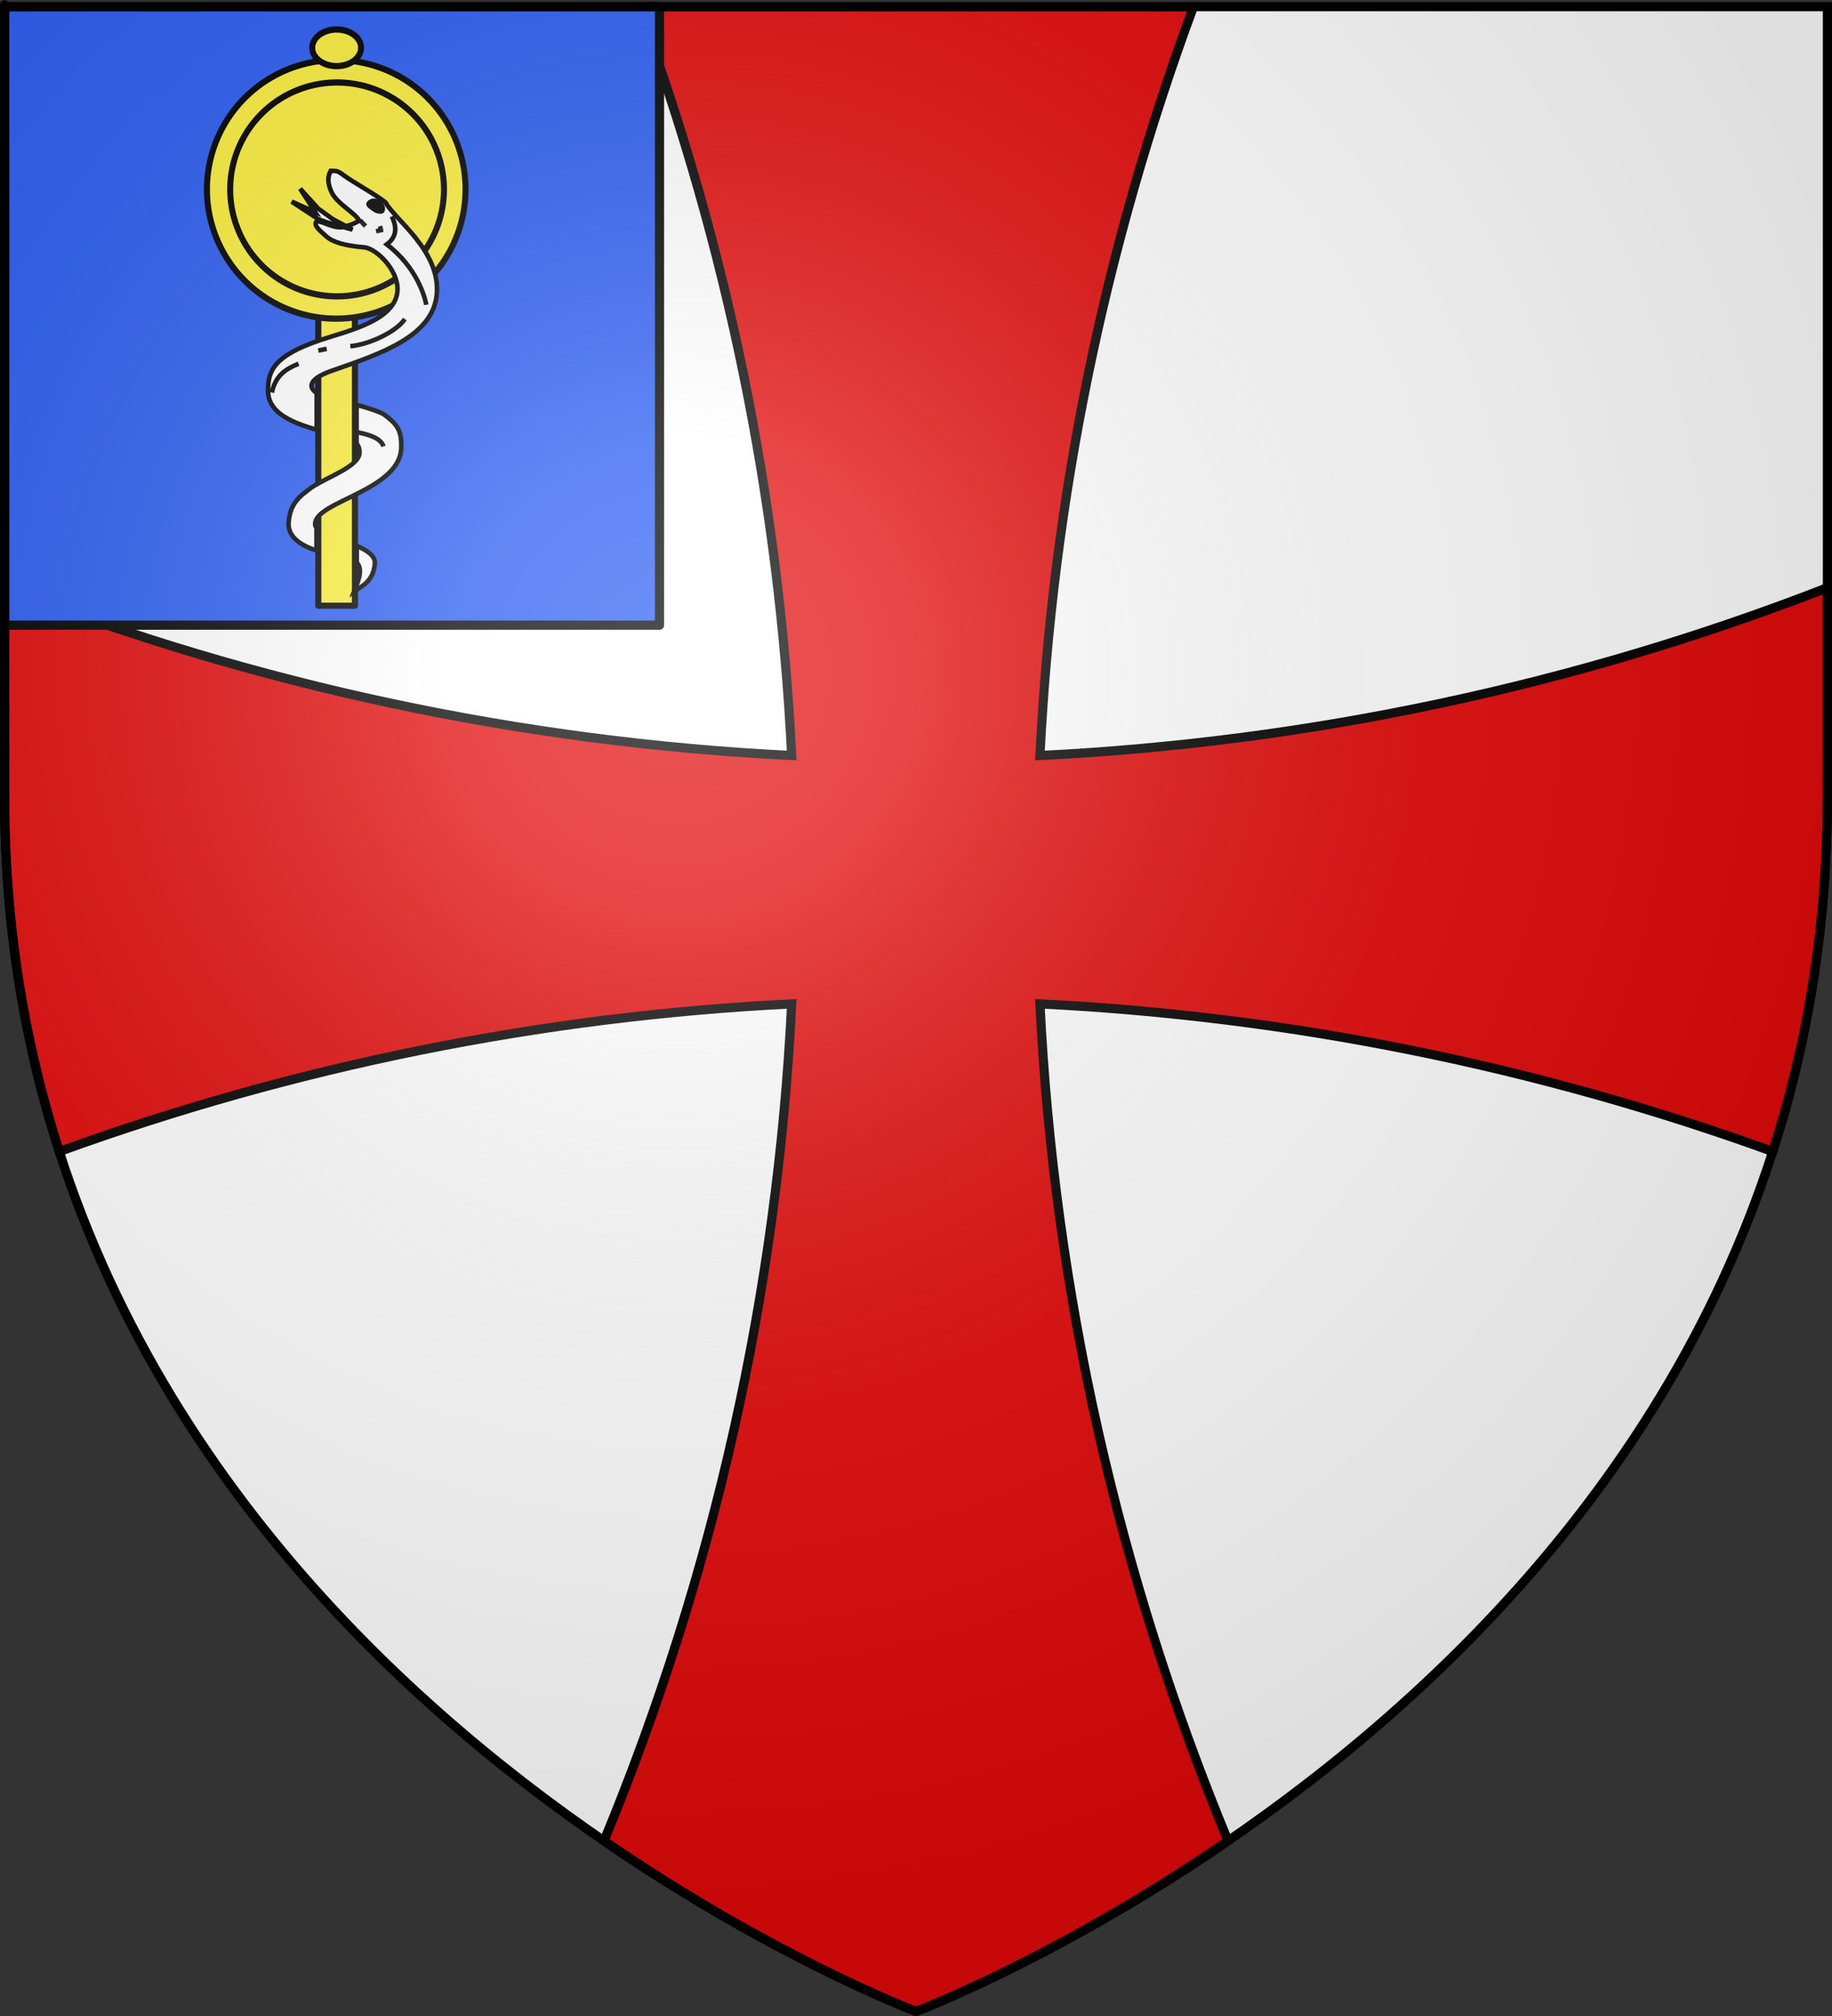 <?xml version="1.0" encoding="UTF-8" standalone="no"?>
<svg
   xmlns:dc="http://purl.org/dc/elements/1.1/"
   xmlns:cc="http://creativecommons.org/ns#"
   xmlns:rdf="http://www.w3.org/1999/02/22-rdf-syntax-ns#"
   xmlns:svg="http://www.w3.org/2000/svg"
   xmlns="http://www.w3.org/2000/svg"
   xmlns:xlink="http://www.w3.org/1999/xlink"
   xmlns:sodipodi="http://sodipodi.sourceforge.net/DTD/sodipodi-0.dtd"
   xmlns:inkscape="http://www.inkscape.org/namespaces/inkscape"
   height="660"
   width="600"
   version="1.0"
   id="svg2"
   sodipodi:version="0.32"
   inkscape:version="0.46"
   sodipodi:docname="Blason ville fr Vého (Meurthe-et-Moselle).svg"
   sodipodi:docbase="D:\Mes documents\Renaud-Notre Lapin"
   inkscape:export-filename="/Users/olivier/Desktop/Blason Rouge/Blason_Vide_3D.png"
   inkscape:export-xdpi="144"
   inkscape:export-ydpi="144"
   inkscape:output_extension="org.inkscape.output.svg.inkscape">
  <rect width="100%" height="100%" fill="#333333" stroke="none"/>
  <sodipodi:namedview
     inkscape:window-height="975"
     inkscape:window-width="1280"
     inkscape:pageshadow="2"
     inkscape:pageopacity="0.0"
     guidetolerance="10.0"
     gridtolerance="10.0"
     objecttolerance="10.0"
     borderopacity="1.0"
     bordercolor="#666666"
     pagecolor="#ffffff"
     id="base"
     showgrid="false"
     height="660px"
     inkscape:zoom="1.1590904"
     inkscape:cx="300.00013"
     inkscape:cy="330.00014"
     inkscape:window-x="-4"
     inkscape:window-y="-4"
     inkscape:current-layer="layer3"
     inkscape:object-nodes="true" />
  <desc
     id="desc4">Flag of Canton of Valais (Wallis)</desc>
  <defs
     id="defs6">
    <linearGradient
       id="linearGradient2893">
      <stop
         style="stop-color:white;stop-opacity:0.314;"
         offset="0"
         id="stop2895" />
      <stop
         id="stop2897"
         offset="0.19"
         style="stop-color:white;stop-opacity:0.251;" />
      <stop
         style="stop-color:#6b6b6b;stop-opacity:0.125;"
         offset="0.6"
         id="stop2901" />
      <stop
         style="stop-color:black;stop-opacity:0.125;"
         offset="1"
         id="stop2899" />
    </linearGradient>
    <radialGradient
       inkscape:collect="always"
       xlink:href="#linearGradient2893"
       id="radialGradient3163"
       gradientUnits="userSpaceOnUse"
       gradientTransform="matrix(1.353,0,0,1.349,-77.629,-85.747)"
       cx="221.445"
       cy="226.331"
       fx="221.445"
       fy="226.331"
       r="300" />
  </defs>
  <g
     inkscape:groupmode="layer"
     id="layer3"
     inkscape:label="Fond écu"
     style="display:inline">
    <path
       id="path2855"
       style="fill:#ffffff;fill-opacity:1;fill-rule:evenodd;stroke:none;stroke-width:1px;stroke-linecap:butt;stroke-linejoin:miter;stroke-opacity:1"
       d="M 300,658.5 C 300,658.5 598.5,546.18 598.5,260.728 C 598.5,-24.723 598.5,2.176 598.5,2.176 L 1.5,2.176 L 1.5,260.728 C 1.5,546.18 300,658.5 300,658.5 z"
       sodipodi:nodetypes="cccccc" />
    <g
       transform="matrix(4,0,0,4,-7046.273,-125.008)"
       inkscape:label="Meubles"
       id="g7308"
       style="stroke-width:0.75;stroke-miterlimit:4;stroke-dasharray:none">
      <g
         transform="translate(-117.596,-235.493)"
         inkscape:label="Calque 1"
         id="g3645"
         style="stroke-width:0.75;stroke-miterlimit:4;stroke-dasharray:none">
        <g
           id="g7133"
           transform="translate(109.318,303.367)"
           style="stroke-width:0.75;stroke-miterlimit:4;stroke-dasharray:none" />
      </g>
    </g>
    <g
       transform="matrix(4,0,0,4,-9846.273,-125.008)"
       inkscape:label="Meubles"
       id="g11262"
       style="stroke-width:0.75;stroke-miterlimit:4;stroke-dasharray:none">
      <g
         transform="translate(-117.596,-235.493)"
         inkscape:label="Calque 1"
         id="g11264"
         style="stroke-width:0.75;stroke-miterlimit:4;stroke-dasharray:none">
        <g
           id="g11266"
           transform="translate(109.318,303.367)"
           style="stroke-width:0.75;stroke-miterlimit:4;stroke-dasharray:none" />
      </g>
    </g>
    <g
       transform="matrix(4,0,0,4,-9846.273,-125.008)"
       style="stroke-width:0.75;stroke-miterlimit:4;stroke-dasharray:none;display:inline"
       inkscape:label="Meubles"
       id="g11311" />
    <g
       style="fill:#ffffff;stroke:#000000;stroke-width:0.75;stroke-miterlimit:4;stroke-dasharray:none;stroke-opacity:1;display:inline"
       id="g15451"
       transform="matrix(4,0,0,4,-7955.788,1864.381)" />
    <g
       style="fill:#ffffff;stroke:#000000;stroke-width:0.75;stroke-miterlimit:4;stroke-dasharray:none;stroke-opacity:1;display:inline"
       id="g15453"
       transform="matrix(4,0,0,4,-7955.788,1864.381)" />
    <g
       style="fill:#ffffff;stroke:#000000;stroke-width:0.75;stroke-miterlimit:4;stroke-dasharray:none;stroke-opacity:1;display:inline"
       id="g15455"
       transform="matrix(4,0,0,4,-7730.073,1557.819)">
      <g
         id="g5818"
         transform="translate(873,-55.32)"
         style="fill:#ffffff;stroke:#000000;stroke-width:0.75;stroke-miterlimit:4;stroke-dasharray:none;stroke-opacity:1" />
      <g
         id="g5820"
         transform="translate(873,-55.32)"
         style="fill:#ffffff;stroke:#000000;stroke-width:0.75;stroke-miterlimit:4;stroke-dasharray:none;stroke-opacity:1" />
      <g
         id="g5822"
         transform="translate(873,-55.32)"
         style="fill:#ffffff;stroke:#000000;stroke-width:0.75;stroke-miterlimit:4;stroke-dasharray:none;stroke-opacity:1" />
    </g>
    <g
       style="fill:#ffffff;stroke:#000000;stroke-width:0.75;stroke-miterlimit:4;stroke-dasharray:none;stroke-opacity:1;display:inline"
       id="layer5"
       transform="matrix(4,0,0,4,-7730.073,1557.819)">
      <g
         style="fill:#ffffff;stroke:#000000;stroke-width:0.75;stroke-miterlimit:4;stroke-dasharray:none;stroke-opacity:1;display:inline"
         id="g5438"
         transform="translate(-582.739,640.167)" />
      <g
         style="fill:#ffffff;stroke:#000000;stroke-width:0.75;stroke-miterlimit:4;stroke-dasharray:none;stroke-opacity:1;display:inline"
         id="g5440"
         transform="translate(-526.311,563.527)" />
      <g
         id="g5559"
         transform="translate(-526.311,563.527)"
         style="fill:#ffffff;stroke:#000000;stroke-width:0.75;stroke-miterlimit:4;stroke-dasharray:none;stroke-opacity:1" />
      <g
         style="fill:#ffffff;stroke:#000000;stroke-width:0.75;stroke-miterlimit:4;stroke-dasharray:none;stroke-opacity:1;display:inline"
         id="g5561"
         transform="translate(-526.311,563.527)" />
    </g>
    <g
       style="fill:#ffffff;stroke:#000000;stroke-width:0.75;stroke-miterlimit:4;stroke-dasharray:none;stroke-opacity:1;display:inline"
       id="layer6"
       transform="matrix(4,0,0,4,-7730.073,1557.819)" />
    <g
       transform="matrix(4,0,0,4,-3184.389,2483.501)"
       id="g12820"
       style="stroke-width:0.75;stroke-miterlimit:4;stroke-dasharray:none" />
    <path
       id="path12926"
       d="M -1984.389,3926.752 L -1984.389,3578.002"
       style="fill:#e20909;fill-opacity:1;fill-rule:evenodd;stroke:none;stroke-width:3;stroke-linecap:butt;stroke-linejoin:miter;stroke-miterlimit:4;stroke-dasharray:none;stroke-opacity:1" />
    <g
       transform="matrix(4,0,0,4,-6465.31,92.603)"
       id="g12830"
       style="stroke-width:0.75;stroke-miterlimit:4;stroke-dasharray:none">
      <g
         transform="translate(109.318,303.367)"
         id="g12832"
         style="stroke-width:0.75;stroke-miterlimit:4;stroke-dasharray:none" />
    </g>
    <g
       transform="matrix(4,0,0,4,-9309.691,2520.437)"
       id="g6129"
       style="stroke-width:0.75;stroke-miterlimit:4;stroke-dasharray:none;display:inline" />
    <g
       id="g20265"
       inkscape:label="Meubles"
       style="stroke-width:0.75;stroke-miterlimit:4;stroke-dasharray:none;display:inline"
       transform="matrix(4,0,0,4,-5984.389,2483.502)" />
    <g
       id="g48721"
       inkscape:label="Calque 1"
       transform="matrix(4,0,0,4,-1916.657,-3866.981)"
       style="stroke-width:0.75;stroke-miterlimit:4;stroke-dasharray:none">
      <g
         transform="translate(109.318,303.367)"
         id="g48723"
         style="stroke-width:0.75;stroke-miterlimit:4;stroke-dasharray:none" />
    </g>
    <g
       id="g9139"
       inkscape:label="Meubles"
       style="stroke-width:0.75;stroke-miterlimit:4;stroke-dasharray:none;display:inline"
       transform="matrix(4,0,0,4,-4240.273,-2931.01)" />
    <g
       id="g48726"
       inkscape:label="Calque 1"
       transform="matrix(4,0,0,4,-4716.657,-3866.981)"
       style="stroke-width:0.75;stroke-miterlimit:4;stroke-dasharray:none">
      <g
         transform="translate(109.318,303.367)"
         id="g48728"
         style="stroke-width:0.75;stroke-miterlimit:4;stroke-dasharray:none" />
    </g>
    <g
       id="g14113"
       inkscape:label="Meubles"
       style="stroke-width:0.75;stroke-miterlimit:4;stroke-dasharray:none;display:inline"
       transform="matrix(4,0,0,4,-7046.273,-2925.009)" />
    <path
       style="fill:#e20909;stroke:#000000;stroke-width:3;stroke-miterlimit:4;stroke-dasharray:none;stroke-opacity:1;display:inline"
       d="M 209.125 2.188 C 238.25 80.875 255.134 163.591 259.281 247.344 C 170.998 242.974 83.964 224.482 1.5 192.406 L 1.5 260.719 C 1.5 303.254 8.126 341.952 19.406 377 C 96.523 349.03 177.36 332.711 259.281 328.656 C 254.634 422.76 233.916 515.443 197.812 602.688 C 253.83 641.126 300 658.5 300 658.5 C 300 658.5 346.17 641.126 402.188 602.688 C 366.084 515.443 345.24 422.76 340.594 328.656 C 422.551 332.702 503.441 349.02 580.594 377 C 591.874 341.952 598.5 303.254 598.5 260.719 C 598.5 185.293 598.5 230.474 598.5 192.406 C 516.001 224.494 428.913 242.984 340.594 247.344 C 344.741 163.589 361.728 80.876 390.875 2.188 L 209.125 2.188 z "
       id="path13645" />
    <rect
       style="opacity:1;fill:#2b5df2;fill-opacity:1;stroke:#000000;stroke-width:3;stroke-linejoin:round;stroke-miterlimit:4;stroke-dasharray:none;stroke-opacity:1.0"
       id="rect2489"
       width="214.5"
       height="202.5"
       x="1.5"
       y="2.176" />
    <g
       transform="matrix(0.608,0,0,0.608,1558.126,-123.733)"
       id="g4006" />
    <g
       transform="matrix(0.608,0,0,0.608,1558.126,-123.733)"
       id="g4008" />
    <g
       transform="matrix(0.608,0,0,0.608,1558.126,-123.733)"
       id="g4010" />
    <g
       transform="matrix(0.608,0,0,0.608,672.527,299.367)"
       id="g4014"
       style="display:inline" />
    <g
       transform="matrix(0.608,0,0,0.608,706.855,252.743)"
       id="g4016"
       style="display:inline" />
    <g
       transform="matrix(0.608,0,0,0.608,706.855,252.743)"
       id="g4018" />
    <g
       transform="matrix(0.608,0,0,0.608,706.855,252.743)"
       id="g4020"
       style="display:inline" />
    <g
       id="g4054"
       transform="matrix(0.304,0.527,-0.527,0.304,1492.713,628.606)" />
    <g
       id="g4056"
       transform="matrix(0.304,0.527,-0.527,0.304,1492.713,628.606)" />
    <g
       id="g4058"
       transform="matrix(0.304,0.527,-0.527,0.304,1492.713,628.606)" />
    <g
       style="display:inline"
       id="g4062"
       transform="matrix(0.304,0.527,-0.527,0.304,683.498,73.204)" />
    <g
       style="display:inline"
       id="g4064"
       transform="matrix(0.304,0.527,-0.527,0.304,741.04,79.622)" />
    <g
       id="g4066"
       transform="matrix(0.304,0.527,-0.527,0.304,741.04,79.622)" />
    <g
       style="display:inline"
       id="g4068"
       transform="matrix(0.304,0.527,-0.527,0.304,741.04,79.622)" />
    <path
       d="M 176.48,116.246 C 176.503,116.282 176.526,116.318 176.48,116.246 z"
       id="path4076"
       style="fill:#feed01;fill-opacity:1;fill-rule:evenodd;stroke:none;stroke-width:1.5;stroke-linecap:butt;stroke-linejoin:miter;marker:none;marker-start:none;marker-mid:none;marker-end:none;stroke-miterlimit:4;stroke-dasharray:none;stroke-dashoffset:0;stroke-opacity:1;visibility:visible;display:inline;overflow:visible;enable-background:accumulate" />
  </g>
  <g
     inkscape:groupmode="layer"
     id="layer4"
     inkscape:label="Meubles">
    <g
       style="display:inline"
       id="g3693">
      <rect
         y="99.996"
         x="104.25"
         height="98.293"
         width="12"
         id="rect2874"
         style="opacity:1;fill:#fcef3c;fill-opacity:1;stroke:#000000;stroke-width:2;stroke-linejoin:round;stroke-miterlimit:4;stroke-dasharray:none;stroke-opacity:1" />
      <path
         sodipodi:type="arc"
         style="opacity:1;fill:#fcef3c;fill-opacity:1;stroke:#000000;stroke-width:1.662;stroke-linejoin:round;stroke-miterlimit:4;stroke-dasharray:none;stroke-opacity:1"
         id="path4292"
         sodipodi:cx="812.69086"
         sodipodi:cy="71.441734"
         sodipodi:rx="35.793953"
         sodipodi:ry="34.592812"
         d="M 848.485,71.442 A 35.794,34.593 0 1 1 776.897,71.442 A 35.794,34.593 0 1 1 848.485,71.442 z"
         transform="matrix(1.183,0,0,1.224,-851.294,-25.467)" />
      <path
         transform="matrix(0.978,0,0,1.012,-684.414,-10.287)"
         d="M 848.485,71.442 A 35.794,34.593 0 1 1 776.897,71.442 A 35.794,34.593 0 1 1 848.485,71.442 z"
         sodipodi:ry="34.592812"
         sodipodi:rx="35.793953"
         sodipodi:cy="71.441734"
         sodipodi:cx="812.69086"
         id="path4290"
         style="opacity:1;fill:#fcef3c;fill-opacity:1;stroke:#000000;stroke-width:2.011;stroke-linejoin:round;stroke-miterlimit:4;stroke-dasharray:none;stroke-opacity:1"
         sodipodi:type="arc" />
      <g
         transform="translate(0.25,0)"
         id="g3680">
        <path
           style="fill:#feed01;fill-opacity:1;fill-rule:evenodd;stroke:none;stroke-width:1.5;stroke-linecap:butt;stroke-linejoin:miter;marker:none;marker-start:none;marker-mid:none;marker-end:none;stroke-miterlimit:4;stroke-dasharray:none;stroke-dashoffset:0;stroke-opacity:1;visibility:visible;display:inline;overflow:visible;enable-background:accumulate"
           id="path2408"
           d="M 124.238,145.205 C 124.284,145.205 124.33,145.205 124.238,145.205 z" />
        <path
           style="fill:#ffffff;fill-opacity:1;fill-rule:evenodd;stroke:#000000;stroke-width:1.5;stroke-linecap:butt;stroke-linejoin:miter;stroke-miterlimit:4;stroke-dasharray:none;stroke-opacity:1"
           d="M 108.062,55.938 C 106.504,58.65 107.627,61.516 108.625,63.469 C 110.833,67.118 115.56,69.329 117.438,72.219 C 115.302,73.521 113.676,73.928 111.688,74.406 C 108.171,74.669 104.891,71.912 103.281,72.625 C 102.478,74.11 105.021,75.884 106.719,77.469 C 108.953,79.384 112.899,80.468 119.312,81 C 123.453,81.735 129.837,88.377 129.938,94.406 C 130.113,104.932 113.461,108.333 104.531,111.375 C 89.467,116.507 87.525,121.388 87.531,127.781 C 87.433,135.738 96.681,138.634 103.469,140.719 L 103.469,128.656 C 100.173,126.484 101.548,123.652 108.969,121.188 C 124.073,115.877 141.675,110.22 142.812,96.188 C 143.95,82.155 129.235,72.051 126.062,66.344 C 124.053,64.456 115.173,59.501 112.562,57.562 C 109.967,55.635 110.16,56.065 108.062,55.938 z M 116.531,132.531 L 116.531,145.219 C 117.18,145.961 117.511,146.906 117.5,148.188 C 117.421,152.768 106.691,156.214 101.656,159.688 C 98.356,162.249 94.531,164.508 94.25,171.656 C 94.35,176.153 98.664,178.675 103.406,180.25 L 103.406,172.75 C 103.112,172.389 102.945,172.02 102.969,171.625 C 102.719,163.958 131.821,160.605 131.156,145.781 C 131.215,140.936 129.78,138.866 125.656,135.781 C 124.285,134.858 120.357,133.573 116.531,132.531 z M 116.594,178.688 L 116.594,184.188 C 118.887,186.486 116.789,190.961 115.75,193.594 C 117.997,192.03 122.232,190.395 122.531,184.156 C 122.487,181.873 119.88,180.15 116.594,178.688 z"
           id="path22969" />
        <path
           sodipodi:nodetypes="cc"
           id="path23789"
           d="M 116.211,141.409 C 120.401,142.188 124.437,143.369 125.355,146.133"
           style="fill:none;fill-rule:evenodd;stroke:#000000;stroke-width:1.5;stroke-linecap:butt;stroke-linejoin:miter;stroke-miterlimit:4;stroke-dasharray:none;stroke-opacity:1" />
        <path
           sodipodi:nodetypes="cc"
           id="path23793"
           d="M 97.546,119.08 C 93.43,120.749 90.006,122.84 88.789,128.518"
           style="fill:none;fill-rule:evenodd;stroke:#000000;stroke-width:1.5;stroke-linecap:butt;stroke-linejoin:miter;stroke-miterlimit:4;stroke-dasharray:none;stroke-opacity:1" />
        <path
           sodipodi:nodetypes="cc"
           id="path23797"
           d="M 114.479,113.316 C 120.079,112.971 129.567,108.724 132.335,104.46"
           style="fill:none;fill-rule:evenodd;stroke:#000000;stroke-width:1.5;stroke-linecap:butt;stroke-linejoin:miter;stroke-miterlimit:4;stroke-dasharray:none;stroke-opacity:1" />
        <path
           sodipodi:nodetypes="cc"
           id="path23799"
           d="M 106.741,114.186 L 104.001,114.766"
           style="fill:none;fill-rule:evenodd;stroke:#000000;stroke-width:1.5;stroke-linecap:butt;stroke-linejoin:miter;stroke-miterlimit:4;stroke-dasharray:none;stroke-opacity:1" />
        <path
           id="path4078"
           style="fill:#ffffff;fill-opacity:1;fill-rule:evenodd;stroke:#000000;stroke-width:1.5;stroke-linecap:butt;stroke-linejoin:miter;stroke-miterlimit:4;stroke-dasharray:none;stroke-opacity:1"
           d="M 108.635,71.675 L 103.942,68.275 L 98.048,61.773 L 102.983,69.44 L 95.259,65.998 L 104.064,71.789 L 106.812,72.799 L 115.204,75.178 L 108.635,71.675 z"
           sodipodi:nodetypes="ccccccccc" />
        <path
           id="path4082"
           style="fill:#000000;fill-opacity:1;fill-rule:evenodd;stroke:#000000;stroke-width:1.5;stroke-linejoin:miter;stroke-miterlimit:4;stroke-dasharray:none;stroke-opacity:1"
           d="M 124.906,69.113 C 124.523,69.433 123.034,69.168 122.263,68.535 C 121.602,67.993 120.147,67.212 120.497,66.645 C 120.916,65.963 122.34,65.041 124.096,66.497 C 125.371,67.555 125.193,68.643 124.906,69.113 z"
           sodipodi:nodetypes="csssc" />
        <path
           style="fill:none;fill-rule:evenodd;stroke:#000000;stroke-width:1.5;stroke-linecap:butt;stroke-linejoin:miter;stroke-miterlimit:4;stroke-dasharray:none;stroke-opacity:1"
           d="M 128.091,70.847 C 128.634,72.236 131.04,76.588 126.43,80.02 C 136.494,87.648 139.054,97.797 139.353,99.785"
           id="path4084"
           sodipodi:nodetypes="ccc" />
        <path
           style="opacity:0.92;fill:#000000;fill-opacity:1;stroke:#000000;stroke-width:1.5;stroke-miterlimit:4;stroke-dasharray:none;stroke-opacity:1"
           d="M 117.696,72.147 L 119.456,74.035"
           id="path4098"
           sodipodi:nodetypes="cc" />
        <path
           style="opacity:0.92;fill:#000000;fill-opacity:1;stroke:#000000;stroke-width:1.5;stroke-miterlimit:4;stroke-dasharray:none;stroke-opacity:1"
           d="M 124.218,74.033 C 124.398,74.599 124.52,75.36 124.52,75.36 L 122.908,75.703"
           id="path4100" />
      </g>
      <path
         transform="matrix(0.961,0,0,1.012,155.51,5.028)"
         d="M -38.77,10.492 A 8.324,5.929 0 1 1 -55.418,10.492 A 8.324,5.929 0 1 1 -38.77,10.492 z"
         sodipodi:ry="5.929493"
         sodipodi:rx="8.3240957"
         sodipodi:cy="10.492481"
         sodipodi:cx="-47.093857"
         id="path2876"
         style="opacity:1;fill:#fcef3c;fill-opacity:1;stroke:#000000;stroke-width:2.028;stroke-linejoin:round;stroke-miterlimit:4;stroke-dasharray:none;stroke-opacity:1"
         sodipodi:type="arc" />
    </g>
  </g>
  <g
     inkscape:groupmode="layer"
     id="layer2"
     inkscape:label="Reflet final"
     sodipodi:insensitive="true">
    <path
       sodipodi:nodetypes="cccccc"
       d="M 300,658.5 C 300,658.5 598.5,546.18 598.5,260.728 C 598.5,-24.723 598.5,2.176 598.5,2.176 L 1.5,2.176 L 1.5,260.728 C 1.5,546.18 300,658.5 300,658.5 z "
       style="opacity:1;fill:url(#radialGradient3163);fill-opacity:1;fill-rule:evenodd;stroke:none;stroke-width:1px;stroke-linecap:butt;stroke-linejoin:miter;stroke-opacity:1"
       id="path2875"
       inkscape:export-xdpi="144"
       inkscape:export-ydpi="144" />
  </g>
  <g
     inkscape:groupmode="layer"
     id="layer1"
     inkscape:label="Contour final"
     sodipodi:insensitive="true">
    <path
       sodipodi:nodetypes="cccccc"
       d="M 300,658.5 C 300,658.5 1.5,546.18 1.5,260.728 C 1.5,-24.723 1.5,2.176 1.5,2.176 L 598.5,2.176 L 598.5,260.728 C 598.5,546.18 300,658.5 300,658.5 z "
       style="opacity:1;fill:none;fill-opacity:1;fill-rule:evenodd;stroke:#000000;stroke-width:3;stroke-linecap:butt;stroke-linejoin:miter;stroke-miterlimit:4;stroke-dasharray:none;stroke-opacity:1"
       id="path1411"
       inkscape:export-xdpi="144"
       inkscape:export-ydpi="144" />
  </g>
</svg>
